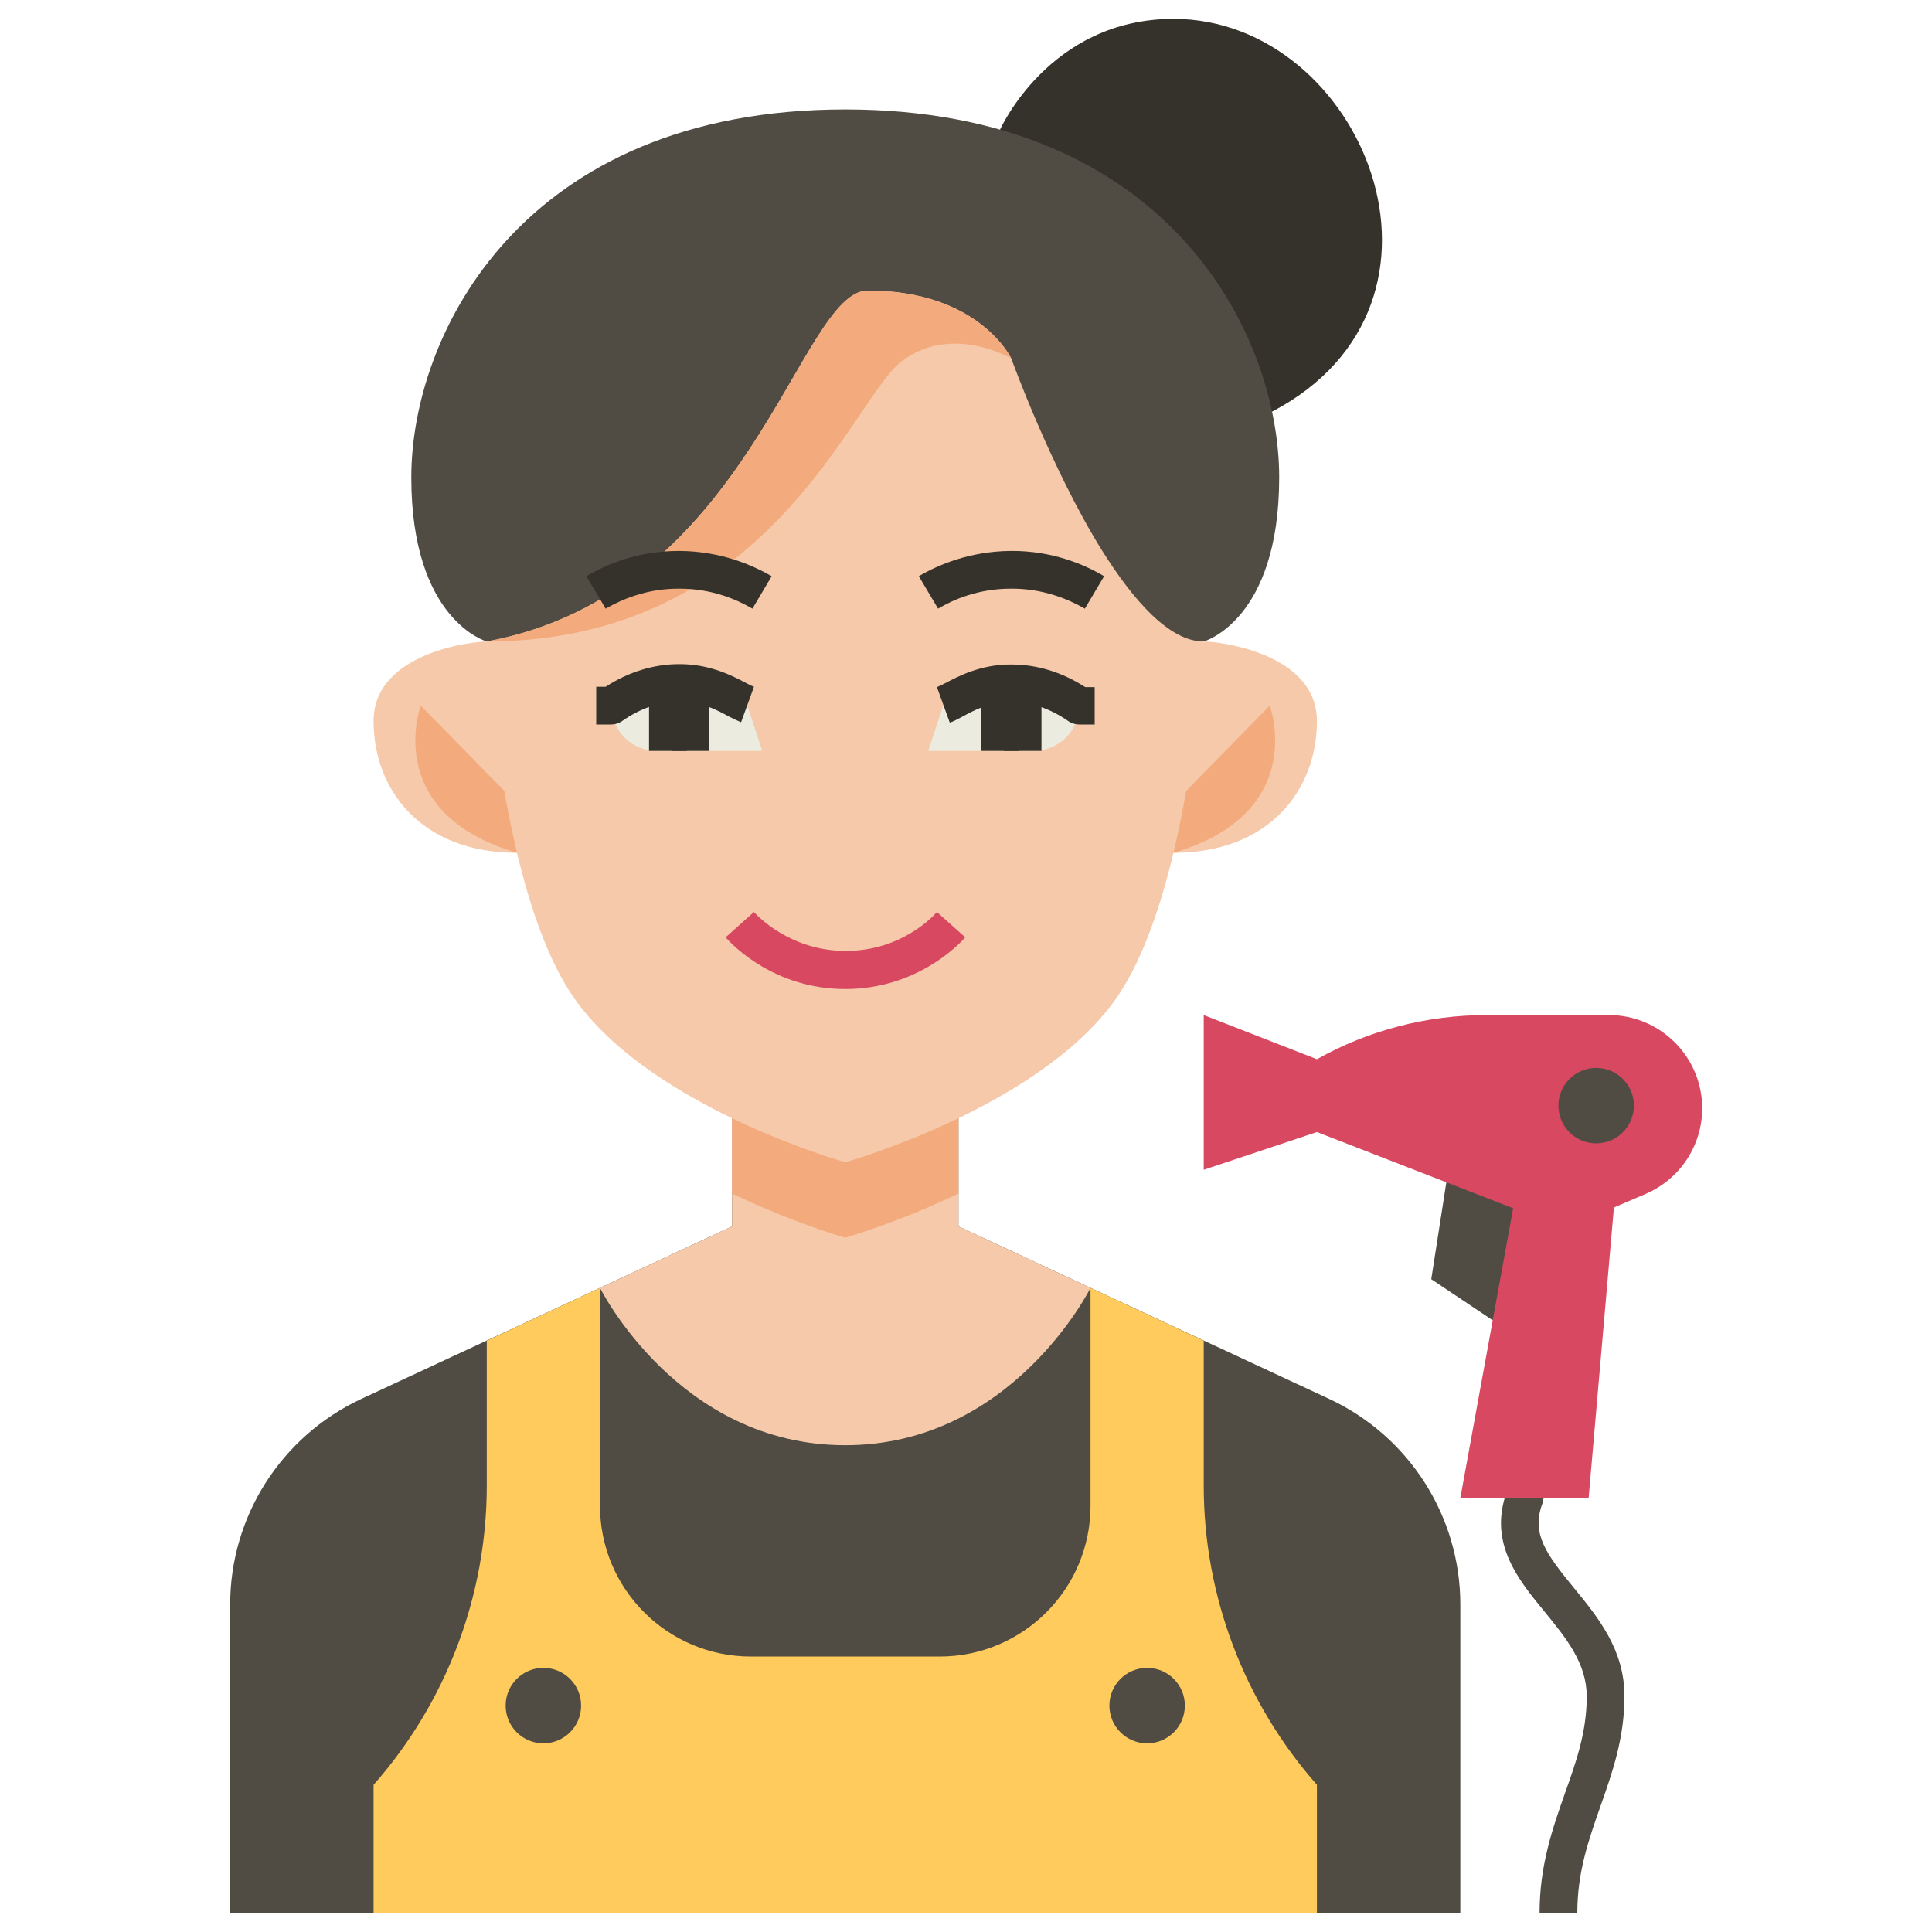 <?xml version="1.0" encoding="UTF-8"?>
<svg xmlns="http://www.w3.org/2000/svg" id="Layer_1" height="512" viewBox="0 0 512 512" width="512">
  <g id="XMLID_1_">
    <g id="XMLID_5805_">
      <g id="XMLID_1343_">
        <path id="XMLID_3428_" d="m418 507h-10c0-12.6 3.4-22.3 6.7-31.7 3-8.4 5.8-16.3 5.8-25.7 0-8.8-5.4-15.4-11.1-22.4-7-8.5-14.9-18.1-10.2-31.6l3.6-18 9.8 2-3.7 18.3c0 .2-.1.5-.2.7-2.9 7.9 1.1 13.3 8.4 22.2 6.3 7.7 13.4 16.3 13.4 28.7 0 11.1-3.2 20.2-6.3 29-3.2 9.1-6.2 17.6-6.2 28.5z" fill="#504c43"></path>
      </g>
      <path id="XMLID_3427_" d="m395.6 349.9-16.3-10.9 4-25.7 24.4-2.3z" fill="#504c43"></path>
      <path id="XMLID_1348_" d="m265 34.4s13-29.4 46-29.4c50 0 81.2 75.2 26.1 104.1" fill="#35322b"></path>
      <path id="XMLID_1349_" d="m319 170s20-5.5 20-43.5-29.5-97.5-115-97.5-115 59.5-115 97.5 20 43.5 20 43.5" fill="#504c43"></path>
      <path id="XMLID_3282_" d="m311 226c25.5 0 38-16.8 38-34.9s-26.1-21.1-30-21.1z" fill="#f6c9aa"></path>
      <path id="XMLID_3281_" d="m311 213 25.5-26s10.5 28.4-25.5 39z" fill="#f3ab7d"></path>
      <path id="XMLID_3280_" d="m137 226c-25.5 0-38-16.8-38-34.9s26.1-21.1 30-21.1z" fill="#f6c9aa"></path>
      <path id="XMLID_3279_" d="m137 213-25.5-26s-10.5 28.4 25.5 39z" fill="#f3ab7d"></path>
      <path id="XMLID_1478_" d="m254 287h-60v38l-98.4 45.8c-21.1 9.9-34.6 31.1-34.6 54.4v81.8h326v-81.8c0-23.3-13.5-44.5-34.6-54.4l-98.4-45.8z" fill="#504c43"></path>
      <path id="XMLID_3176_" d="m289 341.3s-20.7 41.7-65 41.7-65-41.7-65-41.7l35-16.3v-38h60v38z" fill="#f6c9aa"></path>
      <path id="XMLID_3391_" d="m194 287v29.3c16.2 7.8 30 11.7 30 11.7s13.8-3.9 30-11.7v-29.3z" fill="#f3ab7d"></path>
      <path id="XMLID_1353_" d="m319 393.7v-38.4l-30-14v57.7c0 22.1-17.9 40-40 40h-50c-22.1 0-40-17.9-40-40v-57.7l-30 14v38.4c0 29.2-10.7 57.4-30 79.3v34h250v-34c-19.3-21.9-30-50.1-30-79.3z" fill="#ffcb5d"></path>
      <circle id="XMLID_1352_" cx="144" cy="452" fill="#504c43" r="10"></circle>
      <circle id="XMLID_1351_" cx="304" cy="452" fill="#504c43" r="10"></circle>
      <path id="XMLID_1481_" d="m319 170s-3.4 67.8-24 95.7c-21 28.3-71 42.3-71 42.3s-50-14-71-42.3c-20.6-27.8-24-95.7-24-95.7 70-13 82.7-93 101-93 29.5 0 38 18 38 18s10.4 28.9 24 50.8c8.4 13.4 17.9 24.2 27 24.2z" fill="#f6c9aa"></path>
      <path id="XMLID_3393_" d="m239 95.7c13.3-10 29-.7 29-.7s-8.5-18-38-18c-18.3 0-31 80-101 93 75.3 0 96.7-64.3 110-74.3z" fill="#f3ab7d"></path>
      <path id="XMLID_1346_" d="m319 269v41l30-10 52 20.2-14 76.8h34l6.7-77 8.4-3.6c9.1-3.9 15-12.8 15-22.7 0-13.6-11.1-24.7-24.7-24.7h-32.4c-15.8 0-31.3 4-45 11.7z" fill="#d84861"></path>
      <circle id="XMLID_1345_" cx="423" cy="293" fill="#504c43" r="10"></circle>
      <g id="XMLID_3277_">
        <path id="XMLID_3278_" d="m224 262.1c-18.6 0-29.7-11.4-31.7-13.7l7.5-6.7c1 1.1 9.7 10.3 24.3 10.3h.3c14.1-.1 22.4-8.6 23.9-10.3l7.5 6.7c-2 2.3-13 13.5-31.3 13.7-.2 0-.4 0-.5 0z" fill="#d84861"></path>
      </g>
      <path id="XMLID_3276_" d="m286 187c-2.7-1.9-9.2-5.9-18-6-9-.1-15.3 4.8-18 5.8l-4 12.2h28c6.6 0 12-5.4 12-12z" fill="#ebebdf"></path>
      <path id="XMLID_3274_" d="m162 187c2.7-1.9 9.2-5.9 18-6 9-.1 15.3 4.8 18 5.8l4 12.2h-28c-6.6 0-12-5.4-12-12z" fill="#ebebdf"></path>
      <g id="XMLID_3272_">
        <path id="XMLID_3273_" d="m172 181h10v18h-10z" fill="#35322b"></path>
      </g>
      <g id="XMLID_3270_">
        <path id="XMLID_3271_" d="m178 181h10v18h-10z" fill="#35322b"></path>
      </g>
      <g id="XMLID_3268_">
        <path id="XMLID_3269_" d="m266 181h10v18h-10z" fill="#35322b"></path>
      </g>
      <g id="XMLID_3266_">
        <path id="XMLID_3267_" d="m260 181h10v18h-10z" fill="#35322b"></path>
      </g>
      <g id="XMLID_3262_">
        <path id="XMLID_3264_" d="m162 192h-4v-10h2.5c6-3.9 12.7-6 19.5-6h.2c8.1 0 14.1 3.2 17.7 5.1.7.4 1.6.8 1.9.9l-3.4 9.4c-1-.4-2-.9-3.2-1.5-3.1-1.7-7.4-4-12.9-4h-.1c-5.2 0-10.5 1.8-15.2 5.1-1 .7-2 1-3 1z" fill="#35322b"></path>
      </g>
      <g id="XMLID_3260_">
        <path id="XMLID_3261_" d="m290 192h-4c-1 0-2-.3-2.9-.9-4.7-3.3-9.9-5.1-15.2-5.1h-.1c-5.6 0-9.8 2.3-12.9 4-1.2.6-2.2 1.2-3.2 1.5l-3.4-9.4c.3-.1 1.2-.6 1.9-.9 3.6-1.9 9.7-5.2 17.9-5.1 6.8 0 13.5 2.1 19.5 6h2.5v9.9z" fill="#35322b"></path>
      </g>
      <g id="XMLID_3258_">
        <path id="XMLID_3259_" d="m160.5 161.3-5.1-8.6c5.2-3.1 13.6-6.7 24.5-6.7h.3c10.8.1 19.1 3.7 24.3 6.7l-5.1 8.6c-4.1-2.4-10.7-5.3-19.2-5.3-8.8-.1-15.5 2.9-19.7 5.3z" fill="#35322b"></path>
      </g>
      <g id="XMLID_3256_">
        <path id="XMLID_3257_" d="m287.5 161.3c-4.2-2.4-11-5.4-19.7-5.3-8.5 0-15.2 2.9-19.2 5.3l-5.1-8.6c5.1-3 13.5-6.6 24.3-6.7 11-.1 19.6 3.6 24.8 6.7z" fill="#35322b"></path>
      </g>
    </g>
  </g>
</svg>

